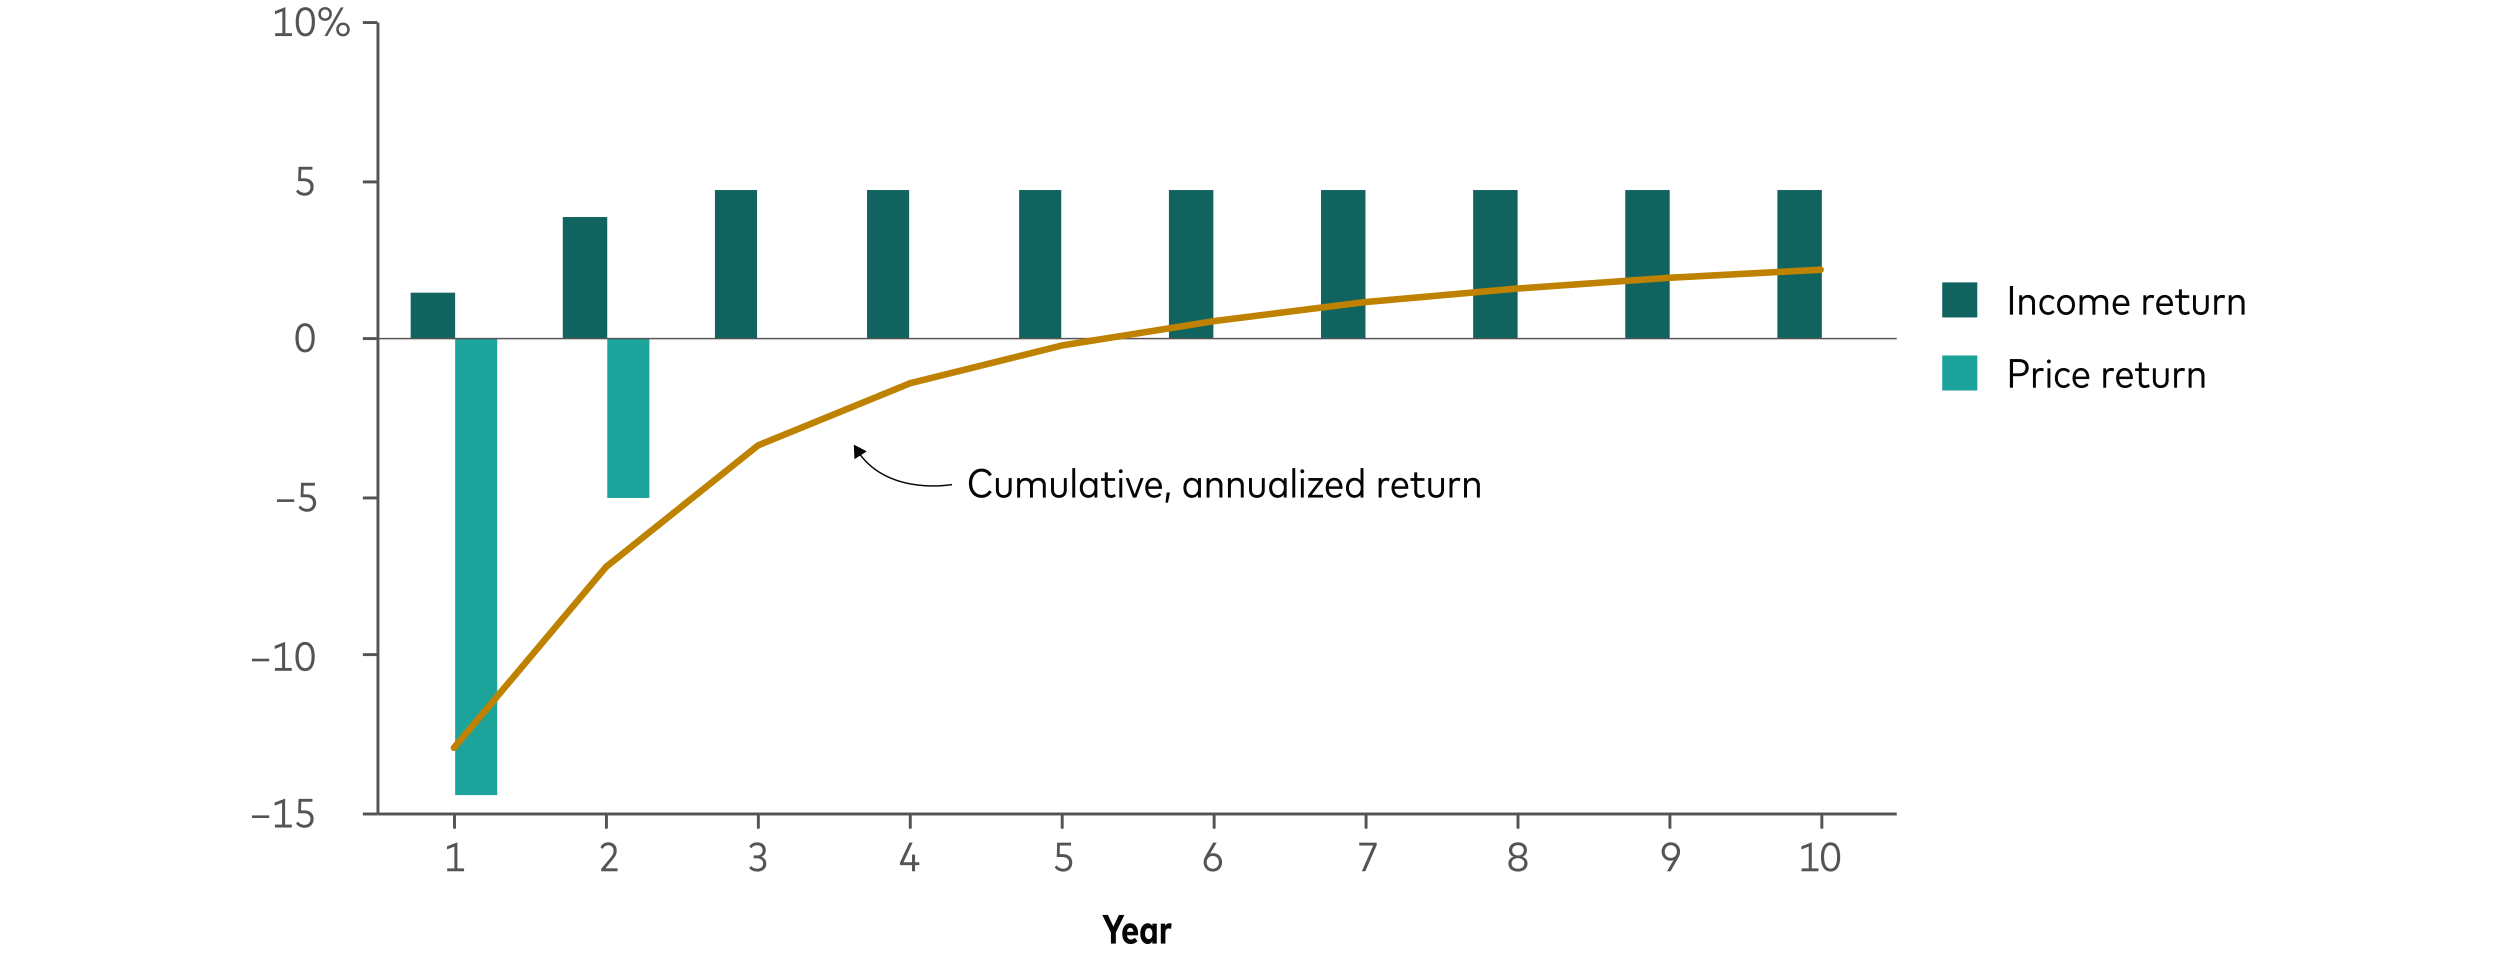 <?xml version="1.0" encoding="utf-8"?>
<!-- Generator: Adobe Illustrator 27.5.0, SVG Export Plug-In . SVG Version: 6.00 Build 0)  -->
<svg version="1.1" xmlns="http://www.w3.org/2000/svg" xmlns:xlink="http://www.w3.org/1999/xlink" x="0px" y="0px"
	 viewBox="0 0 856 326.76" style="enable-background:new 0 0 856 326.76;" xml:space="preserve">
<g id="Layer_2" style="display:none;">
	<g style="display:inline;">
		<rect x="86" style="fill:#F8E5F1;" width="684" height="275"/>
	</g>
	<g style="display:inline;">
		<rect x="235.01" y="88.35" style="fill:none;" width="385.98" height="98.3"/>
		<path style="fill:#C5007E;" d="M259.82,100.35c0-5.08,3.66-8.71,8.84-8.71c3.2,0,6.03,1.5,7.46,4.04l-3.51,2.01
			c-0.88-1.43-2.25-2.22-3.99-2.22c-2.65,0-4.62,1.99-4.62,4.87c0,3.12,2.15,4.87,4.63,4.87c1.7,0,3.09-0.78,4.05-2.21l3.29,2.33
			c-1.54,2.29-4.09,3.72-7.3,3.72C263.47,109.06,259.82,105.44,259.82,100.35z"/>
		<path style="fill:#C5007E;" d="M277.17,102.86c0-3.56,2.71-6.2,6.38-6.2c3.68,0,6.39,2.64,6.39,6.2c0,3.56-2.71,6.2-6.39,6.2
			C279.88,109.06,277.17,106.42,277.17,102.86z M286.1,102.86c0-1.58-1.08-2.7-2.55-2.7c-1.46,0-2.54,1.12-2.54,2.7
			s1.08,2.7,2.54,2.7C285.02,105.56,286.1,104.44,286.1,102.86z"/>
		<path style="fill:#C5007E;" d="M291.96,108.75V96.98h3.6v1.48c0.74-1.24,1.93-1.8,3.5-1.8c2.35,0,4.17,1.64,4.17,4.37v7.72h-3.75
			v-6.39c0-1.39-0.7-2.17-1.86-2.17c-1.04,0-1.91,0.71-1.91,2.23v6.33H291.96z"/>
		<path style="fill:#C5007E;" d="M305.14,107.81l1.31-2.9c1.18,0.7,2.52,1.1,4.15,1.1c1.16,0,1.64-0.26,1.64-0.77
			c0-0.46-0.53-0.64-1.86-0.84l-0.68-0.1c-2.83-0.42-4.15-1.59-4.15-3.71c0-2.51,1.88-3.93,5.09-3.93c1.91,0,3.13,0.26,5.06,1.01
			l-1.04,2.93c-1.16-0.49-2.67-0.9-3.87-0.91c-0.98,0-1.37,0.29-1.37,0.72c0,0.5,0.74,0.62,1.9,0.8l0.86,0.13
			c2.52,0.38,3.85,1.6,3.85,3.57c0,2.58-2.01,4.13-5.44,4.13C308.56,109.05,306.48,108.69,305.14,107.81z"/>
		<path style="fill:#C5007E;" d="M317.62,93.36c0-1.27,0.97-2.25,2.24-2.25c1.26,0,2.24,0.98,2.24,2.25c0,1.26-0.98,2.23-2.24,2.23
			C318.59,95.59,317.62,94.62,317.62,93.36z M318,108.75V96.98h3.75v11.77H318z"/>
		<path style="fill:#C5007E;" d="M323.76,102.85c0-3.45,2.33-6.19,5.48-6.19c1.5,0,2.54,0.6,3.25,1.45v-6.63h3.74v17.27h-3.62v-1.27
			c-0.71,0.92-1.79,1.58-3.38,1.58C326.09,109.06,323.76,106.32,323.76,102.85z M332.65,102.86c0-1.56-1.04-2.7-2.52-2.7
			c-1.5,0-2.51,1.16-2.51,2.7s1.01,2.7,2.51,2.7C331.61,105.56,332.65,104.42,332.65,102.86z"/>
		<path style="fill:#C5007E;" d="M338.25,102.93c0-3.71,2.46-6.27,6.03-6.27c3.49,0,5.88,2.52,5.89,6.2c0,0.38-0.02,0.91-0.07,1.16
			h-7.98c0.31,1.28,1.22,1.88,2.52,1.88c0.88,0,1.82-0.36,2.57-1.03l2.42,2.25c-1.22,1.22-3.01,1.93-5.18,1.93
			C340.75,109.06,338.25,106.6,338.25,102.93z M346.42,101.65c-0.3-1.18-1.03-1.8-2.12-1.8c-1.16,0-1.87,0.64-2.16,1.8H346.42z"/>
		<path style="fill:#C5007E;" d="M352.19,108.75V96.98h3.6v1.36c0.68-1.14,1.77-1.68,3.21-1.68c0.55,0,1.03,0.1,1.32,0.18
			l-0.35,3.74c-0.5-0.17-1.21-0.31-1.88-0.31c-1.33,0-2.15,0.66-2.15,2.12v6.36H352.19z"/>
		<path style="fill:#C5007E;" d="M367.36,108.75V91.48h3.75v9.4h0.9l2.78-3.9h4.55l-4.35,5.55l4.37,6.21h-4.53l-2.9-4.55h-0.8v4.55
			H367.36z"/>
		<path style="fill:#C5007E;" d="M379.3,102.93c0-3.71,2.46-6.27,6.03-6.27c3.49,0,5.88,2.52,5.89,6.2c0,0.38-0.02,0.91-0.07,1.16
			h-7.98c0.31,1.28,1.22,1.88,2.52,1.88c0.88,0,1.82-0.36,2.57-1.03l2.42,2.25c-1.22,1.22-3.01,1.93-5.18,1.93
			C381.81,109.06,379.3,106.6,379.3,102.93z M387.47,101.65c-0.3-1.18-1.03-1.8-2.12-1.8c-1.16,0-1.87,0.64-2.16,1.8H387.47z"/>
		<path style="fill:#C5007E;" d="M392.62,102.93c0-3.71,2.46-6.27,6.03-6.27c3.49,0,5.88,2.52,5.89,6.2c0,0.38-0.02,0.91-0.07,1.16
			h-7.98c0.31,1.28,1.22,1.88,2.52,1.88c0.88,0,1.82-0.36,2.57-1.03l2.42,2.25c-1.22,1.22-3.01,1.93-5.18,1.93
			C395.13,109.06,392.62,106.6,392.62,102.93z M400.79,101.65c-0.3-1.18-1.03-1.8-2.12-1.8c-1.16,0-1.87,0.64-2.16,1.8H400.79z"/>
		<path style="fill:#C5007E;" d="M406.56,113.54V96.98h3.62v1.27c0.71-0.92,1.77-1.6,3.37-1.6c3.14,0,5.48,2.74,5.48,6.19
			c0,3.48-2.34,6.21-5.48,6.21c-1.51,0-2.54-0.59-3.25-1.43v5.91H406.56z M415.17,102.86c0-1.54-1.01-2.7-2.52-2.7
			c-1.48,0-2.51,1.14-2.51,2.7c0,1.56,1.03,2.7,2.51,2.7C414.17,105.56,415.17,104.39,415.17,102.86z"/>
		<path style="fill:#C5007E;" d="M420.67,93.36c0-1.27,0.97-2.25,2.24-2.25c1.26,0,2.24,0.98,2.24,2.25c0,1.26-0.98,2.23-2.24,2.23
			C421.65,95.59,420.67,94.62,420.67,93.36z M421.06,108.75V96.98h3.75v11.77H421.06z"/>
		<path style="fill:#C5007E;" d="M427.44,108.75V96.98h3.6v1.48c0.74-1.24,1.93-1.8,3.5-1.8c2.35,0,4.17,1.64,4.17,4.37v7.72h-3.75
			v-6.39c0-1.39-0.7-2.17-1.86-2.17c-1.04,0-1.91,0.71-1.91,2.23v6.33H427.44z"/>
		<path style="fill:#C5007E;" d="M441.28,112.29l1.33-2.99c1.15,0.82,2.39,1.2,3.78,1.2c1.52,0,2.96-0.84,2.96-2.71v-0.73
			c-0.7,0.89-1.73,1.49-3.24,1.49c-3.15,0-5.46-2.6-5.46-5.94s2.3-5.95,5.46-5.95c1.55,0,2.59,0.64,3.29,1.55v-1.22h3.63v10.64
			c0,3.86-2.53,6.16-6.38,6.16C444.68,113.78,442.68,113.28,441.28,112.29z M449.4,102.61c0-1.45-0.98-2.52-2.4-2.52
			c-1.46,0-2.47,1.08-2.47,2.52c0,1.43,1.01,2.52,2.47,2.52C448.41,105.13,449.4,104.06,449.4,102.61z"/>
		<path style="fill:#C5007E;" d="M460.43,102.86c0-3.6,2.59-6.2,6.34-6.2c2.18,0,3.9,0.97,5.03,2.58l-2.94,2.05
			c-0.59-0.76-1.26-1.13-2.17-1.13c-1.31,0-2.42,1.01-2.42,2.7c0,1.7,1.09,2.7,2.4,2.7c0.89,0,1.63-0.4,2.22-1.14l2.93,2.09
			c-1.13,1.6-2.85,2.55-5.04,2.55C463.02,109.06,460.43,106.46,460.43,102.86z"/>
		<path style="fill:#C5007E;" d="M473.51,108.75V91.46h3.75v6.75c0.74-1.07,1.88-1.56,3.35-1.56c2.35,0,4.17,1.64,4.17,4.37v7.72
			h-3.75v-6.39c0-1.39-0.7-2.17-1.86-2.17c-1.04,0-1.91,0.71-1.91,2.23v6.33H473.51z"/>
		<path style="fill:#C5007E;" d="M486.72,102.85c0-3.45,2.33-6.19,5.48-6.19c1.58,0,2.66,0.67,3.37,1.6v-1.27h3.63v11.77h-3.63
			v-1.27c-0.71,0.92-1.79,1.58-3.38,1.58C489.05,109.06,486.72,106.32,486.72,102.85z M495.61,102.86c0-1.56-1.04-2.7-2.52-2.7
			c-1.5,0-2.51,1.16-2.51,2.7s1.01,2.7,2.51,2.7C494.57,105.56,495.61,104.42,495.61,102.86z"/>
		<path style="fill:#C5007E;" d="M501.84,108.75V96.98h3.6v1.36c0.68-1.14,1.77-1.68,3.21-1.68c0.55,0,1.03,0.1,1.32,0.18
			l-0.35,3.74c-0.5-0.17-1.21-0.31-1.88-0.31c-1.33,0-2.15,0.66-2.15,2.12v6.36H501.84z"/>
		<path style="fill:#C5007E;" d="M513.2,104.23v-3.92h-2.19v-3.32h2.19v-3.43h3.75v3.43h4.02v3.32h-4.02v3.44
			c0,1.35,0.72,1.81,1.67,1.81c0.7,0,1.45-0.38,2.04-0.73l1.3,2.93c-1.1,0.77-2.28,1.31-4.17,1.31
			C514.63,109.06,513.2,107.18,513.2,104.23z"/>
		<path style="fill:#C5007E;" d="M528.44,93.36c0-1.27,0.97-2.25,2.24-2.25c1.26,0,2.24,0.98,2.24,2.25c0,1.26-0.98,2.23-2.24,2.23
			C529.42,95.59,528.44,94.62,528.44,93.36z M528.83,108.75V96.98h3.75v11.77H528.83z"/>
		<path style="fill:#C5007E;" d="M535.21,108.75V96.98h3.6v1.48c0.74-1.24,1.93-1.8,3.5-1.8c2.35,0,4.17,1.64,4.17,4.37v7.72h-3.75
			v-6.39c0-1.39-0.7-2.17-1.86-2.17c-1.04,0-1.91,0.71-1.91,2.23v6.33H535.21z"/>
		<path style="fill:#C5007E;" d="M555.67,104.23v-3.92h-2.19v-3.32h2.19v-3.43h3.75v3.43h4.02v3.32h-4.02v3.44
			c0,1.35,0.72,1.81,1.67,1.81c0.7,0,1.45-0.38,2.04-0.73l1.3,2.93c-1.1,0.77-2.28,1.31-4.17,1.31
			C557.1,109.06,555.67,107.18,555.67,104.23z"/>
		<path style="fill:#C5007E;" d="M565.91,108.75V91.46h3.75v6.75c0.74-1.07,1.88-1.56,3.35-1.56c2.35,0,4.17,1.64,4.17,4.37v7.72
			h-3.75v-6.39c0-1.39-0.7-2.17-1.86-2.17c-1.04,0-1.91,0.71-1.91,2.23v6.33H565.91z"/>
		<path style="fill:#C5007E;" d="M579.36,93.36c0-1.27,0.97-2.25,2.24-2.25c1.26,0,2.24,0.98,2.24,2.25c0,1.26-0.98,2.23-2.24,2.23
			C580.33,95.59,579.36,94.62,579.36,93.36z M579.74,108.75V96.98h3.75v11.77H579.74z"/>
		<path style="fill:#C5007E;" d="M585.47,107.81l1.31-2.9c1.18,0.7,2.52,1.1,4.15,1.1c1.16,0,1.64-0.26,1.64-0.77
			c0-0.46-0.53-0.64-1.86-0.84l-0.68-0.1c-2.83-0.42-4.15-1.59-4.15-3.71c0-2.51,1.88-3.93,5.09-3.93c1.91,0,3.13,0.26,5.06,1.01
			l-1.04,2.93c-1.16-0.49-2.67-0.9-3.87-0.91c-0.98,0-1.37,0.29-1.37,0.72c0,0.5,0.74,0.62,1.9,0.8l0.86,0.13
			c2.52,0.38,3.85,1.6,3.85,3.57c0,2.58-2.01,4.13-5.44,4.13C588.89,109.05,586.81,108.69,585.47,107.81z"/>
		<path style="fill:#C5007E;" d="M240.08,138.85c0-3.45,2.33-6.19,5.48-6.19c1.58,0,2.66,0.67,3.37,1.6v-1.27h3.63v11.77h-3.63
			v-1.27c-0.71,0.92-1.79,1.58-3.38,1.58C242.4,145.06,240.08,142.32,240.08,138.85z M248.96,138.86c0-1.56-1.04-2.7-2.52-2.7
			c-1.5,0-2.51,1.16-2.51,2.7s1.01,2.7,2.51,2.7C247.92,141.56,248.96,140.42,248.96,138.86z"/>
		<path style="fill:#C5007E;" d="M255.2,144.75v-11.77h3.6v1.36c0.68-1.14,1.77-1.68,3.21-1.68c0.55,0,1.03,0.1,1.32,0.18
			l-0.35,3.74c-0.5-0.17-1.21-0.31-1.88-0.31c-1.33,0-2.15,0.66-2.15,2.12v6.36H255.2z"/>
		<path style="fill:#C5007E;" d="M264.11,138.93c0-3.71,2.46-6.27,6.03-6.27c3.49,0,5.88,2.52,5.89,6.2c0,0.38-0.02,0.91-0.07,1.16
			h-7.98c0.31,1.28,1.22,1.88,2.52,1.88c0.88,0,1.82-0.36,2.57-1.03l2.42,2.25c-1.22,1.22-3.01,1.93-5.18,1.93
			C266.62,145.06,264.11,142.6,264.11,138.93z M272.28,137.65c-0.3-1.18-1.03-1.8-2.12-1.8c-1.16,0-1.87,0.64-2.16,1.8H272.28z"/>
		<path style="fill:#C5007E;" d="M277.43,138.85c0-3.45,2.33-6.19,5.48-6.19c1.58,0,2.66,0.67,3.37,1.6v-1.27h3.63v11.77h-3.63
			v-1.27c-0.71,0.92-1.79,1.58-3.38,1.58C279.76,145.06,277.43,142.32,277.43,138.85z M286.32,138.86c0-1.56-1.04-2.7-2.52-2.7
			c-1.5,0-2.51,1.16-2.51,2.7s1.01,2.7,2.51,2.7C285.28,141.56,286.32,140.42,286.32,138.86z"/>
		<path style="fill:#C5007E;" d="M299.17,140.23v-3.92h-2.19v-3.32h2.19v-3.43h3.75v3.43h4.02v3.32h-4.02v3.44
			c0,1.35,0.72,1.81,1.67,1.81c0.7,0,1.45-0.38,2.04-0.73l1.3,2.93c-1.1,0.77-2.28,1.31-4.17,1.31
			C300.6,145.06,299.17,143.18,299.17,140.23z"/>
		<path style="fill:#C5007E;" d="M308.49,138.86c0-3.56,2.71-6.2,6.38-6.2c3.68,0,6.39,2.64,6.39,6.2c0,3.56-2.71,6.2-6.39,6.2
			C311.2,145.06,308.49,142.42,308.49,138.86z M317.42,138.86c0-1.58-1.08-2.7-2.55-2.7c-1.46,0-2.54,1.12-2.54,2.7
			s1.08,2.7,2.54,2.7C316.34,141.56,317.42,140.44,317.42,138.86z"/>
		<path style="fill:#C5007E;" d="M328.05,138.85c0-3.45,2.33-6.19,5.48-6.19c1.58,0,2.66,0.67,3.37,1.6v-1.27h3.63v11.77h-3.63
			v-1.27c-0.71,0.92-1.79,1.58-3.38,1.58C330.37,145.06,328.05,142.32,328.05,138.85z M336.93,138.86c0-1.56-1.04-2.7-2.52-2.7
			c-1.5,0-2.51,1.16-2.51,2.7s1.01,2.7,2.51,2.7C335.89,141.56,336.93,140.42,336.93,138.86z"/>
		<path style="fill:#C5007E;" d="M343.17,144.75v-17.27h3.75v17.27H343.17z"/>
		<path style="fill:#C5007E;" d="M349.17,129.36c0-1.27,0.97-2.25,2.24-2.25c1.26,0,2.24,0.98,2.24,2.25c0,1.26-0.98,2.23-2.24,2.23
			C350.14,131.59,349.17,130.62,349.17,129.36z M349.55,144.75v-11.77h3.75v11.77H349.55z"/>
		<path style="fill:#C5007E;" d="M355.93,148.29l1.33-2.99c1.15,0.82,2.39,1.2,3.78,1.2c1.52,0,2.96-0.84,2.96-2.71v-0.73
			c-0.7,0.89-1.73,1.49-3.24,1.49c-3.15,0-5.46-2.6-5.46-5.94s2.3-5.95,5.46-5.95c1.55,0,2.59,0.64,3.29,1.55v-1.22h3.63v10.64
			c0,3.86-2.53,6.16-6.38,6.16C359.34,149.78,357.34,149.28,355.93,148.29z M364.05,138.61c0-1.45-0.98-2.52-2.4-2.52
			c-1.46,0-2.47,1.08-2.47,2.52c0,1.43,1.01,2.52,2.47,2.52C363.07,141.13,364.05,140.06,364.05,138.61z"/>
		<path style="fill:#C5007E;" d="M370.32,144.75v-11.77h3.6v1.48c0.74-1.24,1.93-1.8,3.5-1.8c2.35,0,4.17,1.64,4.17,4.37v7.72h-3.75
			v-6.39c0-1.39-0.7-2.17-1.86-2.17c-1.04,0-1.91,0.71-1.91,2.23v6.33H370.32z"/>
		<path style="fill:#C5007E;" d="M392.41,144.75l-4.07-11.77h3.99l2.27,7.47l2.37-7.47h3.75l2.4,7.51l2.29-7.51h3.95l-4.05,11.77
			h-4.19l-2.29-7.04l-2.27,7.04H392.41z"/>
		<path style="fill:#C5007E;" d="M410.56,129.36c0-1.27,0.97-2.25,2.24-2.25c1.26,0,2.24,0.98,2.24,2.25c0,1.26-0.98,2.23-2.24,2.23
			C411.53,131.59,410.56,130.62,410.56,129.36z M410.94,144.75v-11.77h3.75v11.77H410.94z"/>
		<path style="fill:#C5007E;" d="M418.6,140.23v-3.92h-2.19v-3.32h2.19v-3.43h3.75v3.43h4.02v3.32h-4.02v3.44
			c0,1.35,0.72,1.81,1.67,1.81c0.7,0,1.45-0.38,2.04-0.73l1.3,2.93c-1.1,0.77-2.28,1.31-4.17,1.31
			C420.02,145.06,418.6,143.18,418.6,140.23z"/>
		<path style="fill:#C5007E;" d="M428.83,144.75v-17.28h3.75v6.75c0.74-1.07,1.88-1.56,3.35-1.56c2.35,0,4.17,1.64,4.17,4.37v7.72
			h-3.75v-6.39c0-1.39-0.7-2.17-1.86-2.17c-1.04,0-1.91,0.71-1.91,2.23v6.33H428.83z"/>
		<path style="fill:#C5007E;" d="M447.43,138.85c0-3.45,2.33-6.19,5.48-6.19c1.58,0,2.66,0.67,3.37,1.6v-1.27h3.63v11.77h-3.63
			v-1.27c-0.71,0.92-1.79,1.58-3.38,1.58C449.76,145.06,447.43,142.32,447.43,138.85z M456.32,138.86c0-1.56-1.04-2.7-2.52-2.7
			c-1.5,0-2.51,1.16-2.51,2.7s1.01,2.7,2.51,2.7C455.28,141.56,456.32,140.42,456.32,138.86z"/>
		<path style="fill:#C5007E;" d="M462.55,144.75v-11.77h3.6v1.36c0.68-1.14,1.77-1.68,3.21-1.68c0.55,0,1.03,0.1,1.32,0.18
			l-0.35,3.74c-0.5-0.17-1.21-0.31-1.88-0.31c-1.33,0-2.15,0.66-2.15,2.12v6.36H462.55z"/>
		<path style="fill:#C5007E;" d="M473.92,140.23v-3.92h-2.19v-3.32h2.19v-3.43h3.75v3.43h4.02v3.32h-4.02v3.44
			c0,1.35,0.72,1.81,1.67,1.81c0.7,0,1.45-0.38,2.04-0.73l1.3,2.93c-1.1,0.77-2.28,1.31-4.17,1.31
			C475.34,145.06,473.92,143.18,473.92,140.23z"/>
		<path style="fill:#C5007E;" d="M483.77,129.36c0-1.27,0.97-2.25,2.24-2.25c1.26,0,2.24,0.98,2.24,2.25c0,1.26-0.98,2.23-2.24,2.23
			C484.74,131.59,483.77,130.62,483.77,129.36z M484.15,144.75v-11.77h3.75v11.77H484.15z"/>
		<path style="fill:#C5007E;" d="M489.91,138.86c0-3.6,2.59-6.2,6.34-6.2c2.18,0,3.9,0.97,5.03,2.58l-2.94,2.05
			c-0.59-0.76-1.26-1.13-2.17-1.13c-1.31,0-2.42,1.01-2.42,2.7c0,1.7,1.09,2.7,2.4,2.7c0.89,0,1.63-0.4,2.22-1.14l2.93,2.09
			c-1.13,1.6-2.85,2.55-5.04,2.55C492.5,145.06,489.91,142.46,489.91,138.86z"/>
		<path style="fill:#C5007E;" d="M502.99,144.75v-17.27h3.75v17.27H502.99z"/>
		<path style="fill:#C5007E;" d="M508.75,138.93c0-3.71,2.46-6.27,6.03-6.27c3.49,0,5.88,2.52,5.89,6.2c0,0.38-0.02,0.91-0.07,1.16
			h-7.98c0.31,1.28,1.22,1.88,2.52,1.88c0.88,0,1.82-0.36,2.57-1.03l2.42,2.25c-1.22,1.22-3.01,1.93-5.18,1.93
			C511.26,145.06,508.75,142.6,508.75,138.93z M516.92,137.65c-0.3-1.18-1.03-1.8-2.12-1.8c-1.16,0-1.87,0.64-2.16,1.8H516.92z"/>
		<path style="fill:#C5007E;" d="M527.46,138.86c0-3.6,2.59-6.2,6.34-6.2c2.18,0,3.9,0.97,5.03,2.58l-2.94,2.05
			c-0.59-0.76-1.26-1.13-2.17-1.13c-1.31,0-2.42,1.01-2.42,2.7c0,1.7,1.09,2.7,2.4,2.7c0.89,0,1.63-0.4,2.22-1.14l2.93,2.09
			c-1.13,1.6-2.85,2.55-5.04,2.55C530.05,145.06,527.46,142.46,527.46,138.86z"/>
		<path style="fill:#C5007E;" d="M539.68,138.86c0-3.56,2.71-6.2,6.38-6.2c3.68,0,6.39,2.64,6.39,6.2c0,3.56-2.71,6.2-6.39,6.2
			C542.39,145.06,539.68,142.42,539.68,138.86z M548.61,138.86c0-1.58-1.08-2.7-2.55-2.7c-1.46,0-2.54,1.12-2.54,2.7
			s1.08,2.7,2.54,2.7C547.53,141.56,548.61,140.44,548.61,138.86z"/>
		<path style="fill:#C5007E;" d="M554.47,144.75v-11.77h3.6v1.48c0.74-1.24,1.93-1.8,3.5-1.8c2.35,0,4.17,1.64,4.17,4.37v7.72h-3.75
			v-6.39c0-1.39-0.7-2.17-1.86-2.17c-1.04,0-1.91,0.71-1.91,2.23v6.33H554.47z"/>
		<path style="fill:#C5007E;" d="M569.46,140.23v-3.92h-2.19v-3.32h2.19v-3.43h3.75v3.43h4.02v3.32h-4.02v3.44
			c0,1.35,0.72,1.81,1.67,1.81c0.7,0,1.45-0.38,2.04-0.73l1.3,2.93c-1.1,0.77-2.28,1.31-4.17,1.31
			C570.89,145.06,569.46,143.18,569.46,140.23z"/>
		<path style="fill:#C5007E;" d="M578.77,138.93c0-3.71,2.46-6.27,6.03-6.27c3.49,0,5.88,2.52,5.89,6.2c0,0.38-0.02,0.91-0.07,1.16
			h-7.98c0.31,1.28,1.22,1.88,2.52,1.88c0.88,0,1.82-0.36,2.57-1.03l2.42,2.25c-1.22,1.22-3.01,1.93-5.18,1.93
			C581.28,145.06,578.77,142.6,578.77,138.93z M586.94,137.65c-0.3-1.18-1.03-1.8-2.12-1.8c-1.16,0-1.87,0.64-2.16,1.8H586.94z"/>
		<path style="fill:#C5007E;" d="M592.72,144.75v-11.77h3.6v1.48c0.74-1.24,1.93-1.8,3.5-1.8c2.35,0,4.17,1.64,4.17,4.37v7.72h-3.75
			v-6.39c0-1.39-0.7-2.17-1.86-2.17c-1.04,0-1.91,0.71-1.91,2.23v6.33H592.72z"/>
		<path style="fill:#C5007E;" d="M607.7,140.23v-3.92h-2.19v-3.32h2.19v-3.43h3.75v3.43h4.02v3.32h-4.02v3.44
			c0,1.35,0.72,1.81,1.67,1.81c0.7,0,1.45-0.38,2.04-0.73l1.3,2.93c-1.1,0.77-2.28,1.31-4.17,1.31
			C609.13,145.06,607.7,143.18,607.7,140.23z"/>
		<path style="fill:#C5007E;" d="M287.84,165.36c0-1.27,0.97-2.25,2.24-2.25c1.26,0,2.24,0.98,2.24,2.25c0,1.26-0.98,2.23-2.24,2.23
			C288.81,167.59,287.84,166.62,287.84,165.36z M288.23,180.75v-11.77h3.75v11.77H288.23z"/>
		<path style="fill:#C5007E;" d="M295.71,180.75v-8.44h-2.03v-3.32h2.03v-0.91c0-3.17,1.74-4.91,4.49-4.91
			c1.83,0,3.05,0.55,3.97,1.25l-1.63,2.77c-0.56-0.29-1.12-0.52-1.83-0.52c-0.83,0-1.24,0.47-1.24,1.49v0.83h3.3v3.32h-3.3v8.44
			H295.71z"/>
		<path style="fill:#C5007E;" d="M311.29,180.75v-8.44h-2.03v-3.32h2.03v-0.91c0-3.17,1.74-4.91,4.49-4.91
			c1.83,0,3.05,0.55,3.97,1.25l-1.63,2.77c-0.56-0.29-1.12-0.52-1.83-0.52c-0.83,0-1.24,0.47-1.24,1.49v0.83h3.3v3.32h-3.3v8.44
			H311.29z"/>
		<path style="fill:#C5007E;" d="M320.1,175.7v-6.72h3.75v6.39c0,1.5,0.8,2.18,1.93,2.18c1.12,0,1.93-0.68,1.93-2.18v-6.39h3.74
			v6.73c0,3.68-2.54,5.35-5.67,5.35C322.64,181.06,320.1,179.39,320.1,175.7z"/>
		<path style="fill:#C5007E;" d="M334.02,180.75v-17.27h3.75v17.27H334.02z"/>
		<path style="fill:#C5007E;" d="M340.4,180.75v-17.27h3.75v17.27H340.4z"/>
		<path style="fill:#C5007E;" d="M355.04,180.75l-4.07-11.77h3.99l2.27,7.47l2.37-7.47h3.75l2.4,7.51l2.29-7.51H372l-4.05,11.77
			h-4.19l-2.29-7.04l-2.27,7.04H355.04z"/>
		<path style="fill:#C5007E;" d="M373.19,165.36c0-1.27,0.97-2.25,2.24-2.25c1.26,0,2.24,0.98,2.24,2.25c0,1.26-0.98,2.23-2.24,2.23
			C374.16,167.59,373.19,166.62,373.19,165.36z M373.57,180.75v-11.77h3.75v11.77H373.57z"/>
		<path style="fill:#C5007E;" d="M379.33,174.85c0-3.45,2.33-6.19,5.48-6.19c1.5,0,2.54,0.6,3.25,1.45v-6.63h3.74v17.27h-3.62v-1.27
			c-0.71,0.92-1.79,1.58-3.38,1.58C381.66,181.06,379.33,178.32,379.33,174.85z M388.22,174.86c0-1.56-1.04-2.7-2.52-2.7
			c-1.5,0-2.51,1.16-2.51,2.7s1.01,2.7,2.51,2.7C387.17,177.56,388.22,176.42,388.22,174.86z"/>
		<path style="fill:#C5007E;" d="M395.71,176.23v-3.92h-2.19v-3.32h2.19v-3.43h3.75v3.43h4.02v3.32h-4.02v3.44
			c0,1.35,0.72,1.81,1.67,1.81c0.7,0,1.45-0.38,2.04-0.73l1.3,2.93c-1.1,0.77-2.28,1.31-4.17,1.31
			C397.13,181.06,395.71,179.18,395.71,176.23z"/>
		<path style="fill:#C5007E;" d="M405.94,180.75v-17.28h3.75v6.75c0.74-1.07,1.88-1.56,3.35-1.56c2.35,0,4.17,1.64,4.17,4.37v7.72
			h-3.75v-6.39c0-1.39-0.7-2.17-1.86-2.17c-1.04,0-1.91,0.71-1.91,2.23v6.33H405.94z"/>
		<path style="fill:#C5007E;" d="M424.78,165.36c0-1.27,0.97-2.25,2.24-2.25c1.26,0,2.24,0.98,2.24,2.25c0,1.26-0.98,2.23-2.24,2.23
			C425.76,167.59,424.78,166.62,424.78,165.36z M425.17,180.75v-11.77h3.75v11.77H425.17z"/>
		<path style="fill:#C5007E;" d="M430.89,179.81l1.31-2.9c1.18,0.7,2.52,1.1,4.15,1.1c1.16,0,1.64-0.26,1.64-0.77
			c0-0.46-0.53-0.64-1.86-0.84l-0.68-0.1c-2.83-0.42-4.15-1.59-4.15-3.71c0-2.51,1.88-3.93,5.09-3.93c1.91,0,3.13,0.26,5.06,1.01
			l-1.04,2.93c-1.16-0.49-2.67-0.9-3.87-0.91c-0.98,0-1.37,0.29-1.37,0.72c0,0.5,0.74,0.62,1.9,0.8l0.86,0.13
			c2.52,0.38,3.85,1.6,3.85,3.57c0,2.58-2.01,4.13-5.44,4.13C434.31,181.05,432.24,180.69,430.89,179.81z"/>
		<path style="fill:#C5007E;" d="M443.76,180.75v-11.77h3.6v1.48c0.74-1.24,1.93-1.8,3.5-1.8c2.35,0,4.17,1.64,4.17,4.37v7.72h-3.75
			v-6.39c0-1.39-0.7-2.17-1.86-2.17c-1.04,0-1.91,0.71-1.91,2.23v6.33H443.76z"/>
		<path style="fill:#C5007E;" d="M457.02,171.27l0.95-7.8h4.1l-1.92,7.8H457.02z"/>
		<path style="fill:#C5007E;" d="M465.07,176.23v-3.92h-2.19v-3.32h2.19v-3.43h3.75v3.43h4.02v3.32h-4.02v3.44
			c0,1.35,0.72,1.81,1.67,1.81c0.7,0,1.45-0.38,2.04-0.73l1.3,2.93c-1.1,0.77-2.28,1.31-4.17,1.31
			C466.49,181.06,465.07,179.18,465.07,176.23z"/>
		<path style="fill:#C5007E;" d="M480.69,180.75v-11.77h3.6v1.48c0.74-1.24,1.93-1.8,3.5-1.8c2.35,0,4.17,1.64,4.17,4.37v7.72h-3.75
			v-6.39c0-1.39-0.7-2.17-1.86-2.17c-1.04,0-1.91,0.71-1.91,2.23v6.33H480.69z"/>
		<path style="fill:#C5007E;" d="M493.9,174.93c0-3.71,2.46-6.27,6.03-6.27c3.49,0,5.88,2.52,5.89,6.2c0,0.38-0.02,0.91-0.07,1.16
			h-7.98c0.31,1.28,1.22,1.88,2.52,1.88c0.88,0,1.82-0.36,2.57-1.03l2.42,2.25c-1.22,1.22-3.01,1.93-5.18,1.93
			C496.41,181.06,493.9,178.6,493.9,174.93z M502.07,173.65c-0.3-1.18-1.03-1.8-2.12-1.8c-1.16,0-1.87,0.64-2.16,1.8H502.07z"/>
		<path style="fill:#C5007E;" d="M507.22,174.93c0-3.71,2.46-6.27,6.03-6.27c3.49,0,5.88,2.52,5.89,6.2c0,0.38-0.02,0.91-0.07,1.16
			h-7.98c0.31,1.28,1.22,1.88,2.52,1.88c0.88,0,1.82-0.36,2.57-1.03l2.42,2.25c-1.22,1.22-3.01,1.93-5.18,1.93
			C509.73,181.06,507.22,178.6,507.22,174.93z M515.39,173.65c-0.3-1.18-1.03-1.8-2.12-1.8c-1.16,0-1.87,0.64-2.16,1.8H515.39z"/>
		<path style="fill:#C5007E;" d="M520.54,174.85c0-3.45,2.33-6.19,5.48-6.19c1.5,0,2.54,0.6,3.25,1.45v-6.63h3.74v17.27h-3.62v-1.27
			c-0.71,0.92-1.79,1.58-3.38,1.58C522.87,181.06,520.54,178.32,520.54,174.85z M529.43,174.86c0-1.56-1.04-2.7-2.52-2.7
			c-1.5,0-2.51,1.16-2.51,2.7s1.01,2.7,2.51,2.7C528.39,177.56,529.43,176.42,529.43,174.86z"/>
		<path style="fill:#C5007E;" d="M535.03,174.93c0-3.71,2.46-6.27,6.03-6.27c3.49,0,5.88,2.52,5.89,6.2c0,0.38-0.02,0.91-0.07,1.16
			h-7.98c0.31,1.28,1.22,1.88,2.52,1.88c0.88,0,1.82-0.36,2.57-1.03l2.42,2.25c-1.22,1.22-3.01,1.93-5.18,1.93
			C537.53,181.06,535.03,178.6,535.03,174.93z M543.19,173.65c-0.3-1.18-1.03-1.8-2.12-1.8c-1.16,0-1.87,0.64-2.16,1.8H543.19z"/>
		<path style="fill:#C5007E;" d="M548.35,174.85c0-3.45,2.33-6.19,5.48-6.19c1.5,0,2.54,0.6,3.25,1.45v-6.63h3.74v17.27h-3.62v-1.27
			c-0.71,0.92-1.79,1.58-3.38,1.58C550.67,181.06,548.35,178.32,548.35,174.85z M557.23,174.86c0-1.56-1.04-2.7-2.52-2.7
			c-1.5,0-2.51,1.16-2.51,2.7s1.01,2.7,2.51,2.7C556.19,177.56,557.23,176.42,557.23,174.86z"/>
		<path style="fill:#C5007E;" d="M563.05,178.47c0-1.37,1.2-2.54,2.58-2.54c1.37,0,2.55,1.17,2.55,2.54c0,1.39-1.19,2.59-2.55,2.59
			C564.25,181.06,563.05,179.86,563.05,178.47z"/>
	</g>
</g>
<g id="Freshness_Article_Charts">
	<g>
		<g>
			<g>
				<path style="fill:#545454;" d="M153.12,298.32v-0.99h2.46v-7.46l-2.53,0.97v-1.07l3.56-1.37v8.93h2.29v0.99H153.12z"/>
			</g>
		</g>
	</g>
	<g>
		<g>
			<g>
				<path style="fill:#545454;" d="M205.85,298.32v-0.83l3.34-4.01c0.53-0.63,0.9-1.32,0.9-2.16c0-1.07-0.64-1.9-1.82-1.9
					c-1,0-1.56,0.57-1.98,1.25l-0.71-0.62c0.46-0.81,1.27-1.65,2.75-1.65c1.81,0,2.84,1.23,2.84,2.88c0,1.16-0.55,2.04-1.18,2.8
					l-2.7,3.25h4.14v0.99H205.85z"/>
			</g>
		</g>
	</g>
	<g>
		<g>
			<g>
				<path style="fill:#545454;" d="M256.49,297.21l0.66-0.7c0.53,0.59,1.27,0.94,2.13,0.94c1.11,0,2.02-0.61,2.02-1.82
					c0-1.11-0.94-1.76-2.09-1.76h-1.15v-0.98h1.15c1.08,0,1.91-0.62,1.91-1.75c0-1.05-0.8-1.73-1.93-1.73
					c-0.88,0-1.53,0.46-1.94,1.03l-0.69-0.67c0.55-0.79,1.42-1.36,2.7-1.36c1.76,0,2.94,1.08,2.94,2.65c0,1.16-0.61,1.95-1.48,2.31
					c0.97,0.35,1.67,1.18,1.67,2.33c0,1.82-1.44,2.74-3.07,2.74C258.08,298.43,257.14,297.97,256.49,297.21z"/>
			</g>
		</g>
	</g>
	<g>
		<g>
			<g>
				<path style="fill:#545454;" d="M312.28,298.32v-2.09h-4.15v-0.82l3.22-6.9h1.14l-3.14,6.74h2.93v-2.64h1.04v2.64h1.46v0.98
					h-1.46v2.09H312.28z"/>
			</g>
		</g>
	</g>
	<g>
		<g>
			<g>
				<path style="fill:#545454;" d="M361.11,297l0.63-0.71c0.53,0.71,1.36,1.15,2.28,1.15c1.29,0,2.04-0.84,2.04-2.02
					c0-1.13-0.7-1.98-2.38-1.98h-1.84l0.13-4.92h4.76v0.98h-3.82l-0.1,2.96h1.15c2.07,0,3.18,1.24,3.18,2.89
					c0,1.93-1.32,3.09-3.1,3.09C362.8,298.43,361.8,297.93,361.11,297z"/>
			</g>
		</g>
	</g>
	<g>
		<g>
			<g>
				<path style="fill:#545454;" d="M412.11,295.27c0-0.76,0.24-1.46,0.66-2.19l2.61-4.57h1.22l-2.27,3.84
					c0.31-0.15,0.69-0.23,1.12-0.23c1.7,0,2.99,1.33,2.99,3.14c0,1.83-1.33,3.17-3.17,3.17
					C413.44,298.43,412.11,297.09,412.11,295.27z M417.36,295.26c0-1.28-0.86-2.18-2.09-2.18s-2.09,0.9-2.09,2.18
					c0,1.29,0.87,2.19,2.09,2.19S417.36,296.55,417.36,295.26z"/>
			</g>
		</g>
	</g>
	<g>
		<g>
			<g>
				<path style="fill:#545454;" d="M466.29,298.32l3.88-8.8h-4.76v-1h5.97v0.85l-3.9,8.95H466.29z"/>
			</g>
		</g>
	</g>
	<g>
		<g>
			<g>
				<path style="fill:#545454;" d="M516.47,295.71c0-1.25,0.76-1.99,1.73-2.35c-0.86-0.37-1.52-1.11-1.52-2.3
					c0-1.69,1.37-2.66,3.07-2.66s3.07,0.97,3.07,2.66c0,1.19-0.66,1.93-1.52,2.3c0.97,0.36,1.73,1.11,1.73,2.35
					c0,1.74-1.48,2.72-3.28,2.72C517.94,298.43,516.47,297.45,516.47,295.71z M521.93,295.64c0-1.18-0.98-1.81-2.19-1.81
					c-1.21,0-2.19,0.63-2.19,1.81c0,1.2,0.98,1.82,2.19,1.82S521.93,296.83,521.93,295.64z M521.74,291.13
					c0-1.15-0.89-1.74-1.99-1.74s-1.98,0.59-1.98,1.74c0,1.17,0.88,1.78,1.98,1.78S521.74,292.3,521.74,291.13z"/>
			</g>
		</g>
	</g>
	<g>
		<g>
			<g>
				<path style="fill:#545454;" d="M570.77,298.32l2.25-3.83c-0.3,0.14-0.68,0.22-1.11,0.22c-1.69,0-2.98-1.33-2.98-3.14
					c0-1.83,1.33-3.17,3.16-3.17c1.83,0,3.17,1.34,3.17,3.16c0,0.76-0.22,1.46-0.65,2.19l-2.62,4.57H570.77z M574.18,291.57
					c0-1.28-0.87-2.18-2.09-2.18c-1.23,0-2.09,0.9-2.09,2.18c0,1.28,0.86,2.18,2.09,2.18C573.31,293.75,574.18,292.85,574.18,291.57
					z"/>
			</g>
		</g>
	</g>
	<g>
		<g>
			<g>
				<path style="fill:#545454;" d="M616.86,298.32v-0.99h2.46v-7.46l-2.53,0.97v-1.07l3.56-1.37v8.93h2.29v0.99H616.86z"/>
				<path style="fill:#545454;" d="M623.48,293.42c0-3.47,1.42-5.01,3.32-5.01c1.89,0,3.29,1.62,3.29,5.01
					c0,3.47-1.4,5.01-3.29,5.01C624.89,298.43,623.48,296.89,623.48,293.42z M629.01,293.42c0-2.77-0.95-4-2.21-4
					c-1.27,0-2.23,1.16-2.23,4c0,2.84,0.96,4,2.23,4C628.06,297.42,629.01,296.26,629.01,293.42z"/>
			</g>
		</g>
	</g>
	<g>
		<g>
			<g>
				<path style="fill:#040505;" d="M331.74,165.46c0-3.06,1.81-5.02,4.36-5.02c1.53,0,2.85,0.78,3.5,2.09l-0.92,0.53
					c-0.53-1-1.47-1.57-2.58-1.57c-1.86,0-3.24,1.49-3.24,3.97c0,2.49,1.39,3.97,3.24,3.97c1.11,0,2.04-0.57,2.58-1.56l0.9,0.55
					c-0.68,1.29-1.95,2.05-3.48,2.05C333.54,170.47,331.74,168.52,331.74,165.46z"/>
				<path style="fill:#040505;" d="M341,167.8v-4.1h1v4.02c0,1.2,0.69,1.79,1.69,1.79c0.99,0,1.69-0.59,1.69-1.79v-4.02h1v4.1
					c0,1.79-1.19,2.67-2.69,2.67C342.19,170.47,341,169.59,341,167.8z"/>
				<path style="fill:#040505;" d="M348.27,170.36v-6.65h0.98v0.82c0.49-0.65,1.25-0.93,2.03-0.93c0.95,0,1.7,0.42,2.09,1.14
					c0.5-0.8,1.38-1.14,2.29-1.14c1.44,0,2.4,0.93,2.4,2.42v4.35h-1v-4.06c0-1.1-0.62-1.74-1.66-1.74c-0.97,0-1.73,0.69-1.73,1.78
					v4.03h-1v-4.06c0-1.1-0.62-1.74-1.66-1.74c-0.97,0-1.73,0.7-1.73,1.79v4.02H348.27z"/>
				<path style="fill:#040505;" d="M359.88,167.8v-4.1h1v4.02c0,1.2,0.69,1.79,1.69,1.79c0.99,0,1.69-0.59,1.69-1.79v-4.02h1v4.1
					c0,1.79-1.19,2.67-2.69,2.67C361.07,170.47,359.88,169.59,359.88,167.8z"/>
				<path style="fill:#040505;" d="M367.15,170.36v-10.08h1v10.08H367.15z"/>
				<path style="fill:#040505;" d="M369.72,167.03c0-2.04,1.22-3.44,2.87-3.44c0.97,0,1.68,0.43,2.15,1.09v-0.97h0.99v6.65h-0.99
					v-0.99c-0.47,0.67-1.18,1.1-2.16,1.1C370.93,170.47,369.72,169.08,369.72,167.03z M374.78,167.03c0-1.5-0.82-2.48-2.01-2.48
					c-1.21,0-2.02,1-2.02,2.48c0,1.49,0.81,2.48,2.02,2.48C373.96,169.51,374.78,168.53,374.78,167.03z"/>
				<path style="fill:#040505;" d="M378.27,168.25v-3.61h-1.29v-0.93h1.29v-1.99h1.02v1.99h2.49v0.93h-2.49v3.56
					c0,0.9,0.48,1.32,1.17,1.32c0.44,0,0.85-0.16,1.18-0.4l0.43,0.79c-0.43,0.34-1.02,0.57-1.74,0.57
					C379.04,170.47,378.27,169.75,378.27,168.25z"/>
				<path style="fill:#040505;" d="M383.08,161.36c0-0.38,0.29-0.68,0.67-0.68c0.38,0,0.67,0.3,0.67,0.68
					c0,0.39-0.29,0.67-0.67,0.67C383.37,162.04,383.08,161.74,383.08,161.36z M383.26,170.36v-6.65h1v6.65H383.26z"/>
				<path style="fill:#040505;" d="M387.93,170.37l-2.51-6.67h1.07l2.02,5.59l2.02-5.59h1.04l-2.49,6.67H387.93z"/>
				<path style="fill:#040505;" d="M392.12,167.04c0-2.09,1.21-3.45,2.95-3.45c1.64,0,2.8,1.34,2.8,3.43c0,0.13-0.01,0.26-0.02,0.37
					h-4.69c0.12,1.44,0.95,2.17,2.06,2.17c0.76,0,1.37-0.31,1.85-0.79l0.54,0.69c-0.73,0.74-1.57,1-2.46,1
					C393.34,170.47,392.12,169.15,392.12,167.04z M396.85,166.55c-0.1-1.25-0.79-2.05-1.79-2.05c-1.06,0-1.75,0.79-1.88,2.05H396.85
					z"/>
				<path style="fill:#040505;" d="M399.07,172.12l0.41-3.47h1.13l-0.69,3.47H399.07z"/>
				<path style="fill:#040505;" d="M405.19,167.03c0-2.04,1.22-3.44,2.87-3.44c0.97,0,1.68,0.43,2.15,1.09v-0.97h0.99v6.65h-0.99
					v-0.99c-0.47,0.67-1.18,1.1-2.16,1.1C406.4,170.47,405.19,169.08,405.19,167.03z M410.25,167.03c0-1.5-0.82-2.48-2.01-2.48
					c-1.21,0-2.02,1-2.02,2.48c0,1.49,0.81,2.48,2.02,2.48C409.43,169.51,410.25,168.53,410.25,167.03z"/>
				<path style="fill:#040505;" d="M413.14,170.36v-6.65h0.99v0.9c0.47-0.71,1.24-1.02,2.03-1.02c1.42,0,2.39,0.93,2.39,2.41v4.36
					h-1.02v-4.06c0-1.11-0.61-1.75-1.65-1.75c-0.97,0-1.72,0.7-1.72,1.79v4.02H413.14z"/>
				<path style="fill:#040505;" d="M420.45,170.36v-6.65h0.99v0.9c0.47-0.71,1.24-1.02,2.03-1.02c1.42,0,2.39,0.93,2.39,2.41v4.36
					h-1.02v-4.06c0-1.11-0.61-1.75-1.65-1.75c-0.97,0-1.72,0.7-1.72,1.79v4.02H420.45z"/>
				<path style="fill:#040505;" d="M427.67,167.8v-4.1h1v4.02c0,1.2,0.69,1.79,1.69,1.79c0.99,0,1.69-0.59,1.69-1.79v-4.02h1v4.1
					c0,1.79-1.19,2.67-2.69,2.67C428.86,170.47,427.67,169.59,427.67,167.8z"/>
				<path style="fill:#040505;" d="M434.54,167.03c0-2.04,1.22-3.44,2.87-3.44c0.97,0,1.68,0.43,2.15,1.09v-0.97h0.99v6.65h-0.99
					v-0.99c-0.47,0.67-1.18,1.1-2.16,1.1C435.76,170.47,434.54,169.08,434.54,167.03z M439.6,167.03c0-1.5-0.82-2.48-2.01-2.48
					c-1.21,0-2.02,1-2.02,2.48c0,1.49,0.81,2.48,2.02,2.48C438.78,169.51,439.6,168.53,439.6,167.03z"/>
				<path style="fill:#040505;" d="M442.49,170.36v-10.08h1v10.08H442.49z"/>
				<path style="fill:#040505;" d="M445.24,161.36c0-0.38,0.29-0.68,0.67-0.68c0.38,0,0.67,0.3,0.67,0.68
					c0,0.39-0.29,0.67-0.67,0.67C445.52,162.04,445.24,161.74,445.24,161.36z M445.42,170.36v-6.65h1v6.65H445.42z"/>
				<path style="fill:#040505;" d="M447.85,170.36v-0.76l3.82-4.98h-3.7v-0.92h4.96v0.77l-3.77,4.96h3.83v0.92H447.85z"/>
				<path style="fill:#040505;" d="M453.92,167.04c0-2.09,1.21-3.45,2.95-3.45c1.64,0,2.8,1.34,2.8,3.43c0,0.13-0.01,0.26-0.02,0.37
					h-4.69c0.12,1.44,0.95,2.17,2.06,2.17c0.76,0,1.37-0.31,1.85-0.79l0.54,0.69c-0.73,0.74-1.57,1-2.46,1
					C455.13,170.47,453.92,169.15,453.92,167.04z M458.64,166.55c-0.1-1.25-0.79-2.05-1.79-2.05c-1.06,0-1.75,0.79-1.88,2.05H458.64
					z"/>
				<path style="fill:#040505;" d="M460.85,167.03c0-2.04,1.21-3.44,2.86-3.44c0.95,0,1.66,0.38,2.14,0.97v-4.29h1v10.08h-0.99
					v-0.88c-0.48,0.6-1.2,0.99-2.16,0.99C462.06,170.47,460.85,169.08,460.85,167.03z M465.91,167.03c0-1.5-0.83-2.49-2.02-2.49
					c-1.22,0-2.02,1-2.02,2.49c0,1.49,0.8,2.49,2.02,2.49C465.08,169.52,465.91,168.54,465.91,167.03z"/>
				<path style="fill:#040505;" d="M472.05,170.36v-6.65h0.97v0.83c0.39-0.62,1-0.95,1.77-0.95c0.39,0,0.71,0.06,0.99,0.2l-0.22,1
					c-0.26-0.13-0.62-0.2-0.95-0.2c-0.94,0-1.56,0.75-1.56,1.87v3.89H472.05z"/>
				<path style="fill:#040505;" d="M476.45,167.04c0-2.09,1.21-3.45,2.95-3.45c1.64,0,2.8,1.34,2.8,3.43c0,0.13-0.01,0.26-0.02,0.37
					h-4.69c0.12,1.44,0.95,2.17,2.06,2.17c0.76,0,1.37-0.31,1.85-0.79l0.54,0.69c-0.73,0.74-1.57,1-2.46,1
					C477.67,170.47,476.45,169.15,476.45,167.04z M481.18,166.55c-0.1-1.25-0.79-2.05-1.79-2.05c-1.06,0-1.75,0.79-1.88,2.05H481.18
					z"/>
				<path style="fill:#040505;" d="M484.23,168.25v-3.61h-1.29v-0.93h1.29v-1.99h1.02v1.99h2.49v0.93h-2.49v3.56
					c0,0.9,0.48,1.32,1.17,1.32c0.44,0,0.85-0.16,1.18-0.4l0.43,0.79c-0.43,0.34-1.02,0.57-1.74,0.57
					C485,170.47,484.23,169.75,484.23,168.25z"/>
				<path style="fill:#040505;" d="M489.05,167.8v-4.1h1v4.02c0,1.2,0.69,1.79,1.69,1.79c0.99,0,1.69-0.59,1.69-1.79v-4.02h1v4.1
					c0,1.79-1.19,2.67-2.69,2.67C490.24,170.47,489.05,169.59,489.05,167.8z"/>
				<path style="fill:#040505;" d="M496.32,170.36v-6.65h0.97v0.83c0.39-0.62,1-0.95,1.77-0.95c0.39,0,0.71,0.06,0.99,0.2l-0.22,1
					c-0.26-0.13-0.62-0.2-0.95-0.2c-0.94,0-1.56,0.75-1.56,1.87v3.89H496.32z"/>
				<path style="fill:#040505;" d="M501.29,170.36v-6.65h0.99v0.9c0.47-0.71,1.24-1.02,2.03-1.02c1.42,0,2.39,0.93,2.39,2.41v4.36
					h-1.02v-4.06c0-1.11-0.61-1.75-1.65-1.75c-0.97,0-1.72,0.7-1.72,1.79v4.02H501.29z"/>
			</g>
		</g>
	</g>
	<g>
		<line style="fill:none;stroke:#545454;" x1="129.25" y1="278.71" x2="649.44" y2="278.71"/>
	</g>
	<g>
		<line style="fill:none;stroke:#545454;" x1="571.78" y1="278.74" x2="571.78" y2="283.74"/>
		<line style="fill:none;stroke:#545454;" x1="623.8" y1="278.74" x2="623.8" y2="283.74"/>
		<line style="fill:none;stroke:#545454;" x1="519.76" y1="278.74" x2="519.76" y2="283.74"/>
		<line style="fill:none;stroke:#545454;" x1="467.74" y1="278.74" x2="467.74" y2="283.74"/>
		<line style="fill:none;stroke:#545454;" x1="415.72" y1="278.74" x2="415.72" y2="283.74"/>
		<line style="fill:none;stroke:#545454;" x1="363.7" y1="278.74" x2="363.7" y2="283.74"/>
		<line style="fill:none;stroke:#545454;" x1="311.68" y1="278.74" x2="311.68" y2="283.74"/>
		<line style="fill:none;stroke:#545454;" x1="259.66" y1="278.74" x2="259.66" y2="283.74"/>
		<line style="fill:none;stroke:#545454;" x1="207.64" y1="278.74" x2="207.64" y2="283.74"/>
		<line style="fill:none;stroke:#545454;" x1="155.62" y1="278.74" x2="155.62" y2="283.74"/>
	</g>
	<g>
		<g>
			<g>
				<path style="fill:#040505;" d="M380.38,323.09v-3.79l-2.96-6.02h1.93l1.88,4.01l1.88-4.01h1.88l-2.92,6v3.81H380.38z"/>
				<path style="fill:#040505;" d="M384.25,319.7c0-2.18,1.12-3.59,2.77-3.59c1.59,0,2.66,1.39,2.66,3.56c0,0.2-0.01,0.43-0.03,0.59
					h-3.79c0.14,0.99,0.64,1.44,1.36,1.44c0.49,0,0.97-0.23,1.33-0.62l0.91,1.16c-0.62,0.68-1.42,1-2.35,1
					C385.39,323.25,384.25,321.88,384.25,319.7z M388.12,319.04c-0.11-0.89-0.5-1.36-1.11-1.36c-0.64,0-1.03,0.48-1.14,1.36H388.12z
					"/>
				<path style="fill:#040505;" d="M390.43,319.67c0-2.07,1.06-3.56,2.53-3.56c0.75,0,1.26,0.4,1.6,0.97v-0.81h1.52v6.82h-1.52
					v-0.81c-0.34,0.57-0.85,0.97-1.6,0.97C391.49,323.25,390.43,321.76,390.43,319.67z M394.6,319.68c0-1.16-0.51-1.88-1.27-1.88
					c-0.78,0-1.28,0.74-1.28,1.88s0.5,1.88,1.28,1.88C394.09,321.56,394.6,320.84,394.6,319.68z"/>
				<path style="fill:#040505;" d="M397.46,323.09v-6.82h1.51v0.8c0.32-0.66,0.83-0.96,1.51-0.96c0.27,0,0.51,0.05,0.68,0.13
					l-0.18,1.83c-0.23-0.11-0.55-0.18-0.85-0.18c-0.67,0-1.1,0.48-1.1,1.39v3.81H397.46z"/>
			</g>
		</g>
	</g>
	<g>
		<rect x="665.02" y="96.69" style="fill:#11635F;" width="12" height="12"/>
		<g>
			<rect x="687.02" y="95.84" style="fill:none;" width="85.98" height="15.18"/>
			<path style="fill:#040505;" d="M688.18,107.74v-9.81h1.08v9.81H688.18z"/>
			<path style="fill:#040505;" d="M691.38,107.74v-6.65h0.99v0.9c0.47-0.71,1.24-1.02,2.03-1.02c1.42,0,2.39,0.93,2.39,2.41v4.36
				h-1.02v-4.06c0-1.11-0.61-1.75-1.65-1.75c-0.97,0-1.72,0.7-1.72,1.79v4.02H691.38z"/>
			<path style="fill:#040505;" d="M698.29,104.41c0-2.05,1.22-3.44,3.03-3.44c0.9,0,1.69,0.37,2.21,1.04l-0.67,0.64
				c-0.41-0.46-0.92-0.73-1.55-0.73c-1.15,0-2,0.95-2,2.48s0.85,2.49,2,2.49c0.62,0,1.16-0.29,1.56-0.74l0.65,0.64
				c-0.53,0.67-1.3,1.04-2.21,1.04C699.51,107.85,698.29,106.45,698.29,104.41z"/>
			<path style="fill:#040505;" d="M704.33,104.41c0-2.05,1.27-3.44,3.07-3.44c1.8,0,3.08,1.39,3.08,3.44c0,2.04-1.28,3.44-3.08,3.44
				C705.61,107.85,704.33,106.45,704.33,104.41z M709.46,104.41c0-1.51-0.86-2.48-2.06-2.48c-1.19,0-2.04,0.97-2.04,2.48
				c0,1.52,0.85,2.49,2.04,2.49C708.6,106.89,709.46,105.92,709.46,104.41z"/>
			<path style="fill:#040505;" d="M712.05,107.74v-6.65h0.98v0.82c0.49-0.65,1.25-0.93,2.03-0.93c0.95,0,1.7,0.42,2.09,1.14
				c0.5-0.8,1.38-1.14,2.29-1.14c1.44,0,2.4,0.93,2.4,2.42v4.35h-1v-4.06c0-1.1-0.62-1.74-1.66-1.74c-0.97,0-1.73,0.69-1.73,1.78
				v4.03h-1v-4.06c0-1.1-0.62-1.74-1.66-1.74c-0.97,0-1.73,0.7-1.73,1.79v4.02H712.05z"/>
			<path style="fill:#040505;" d="M723.37,104.42c0-2.09,1.21-3.45,2.95-3.45c1.64,0,2.8,1.34,2.8,3.43c0,0.13-0.01,0.26-0.02,0.37
				h-4.69c0.12,1.44,0.95,2.17,2.06,2.17c0.76,0,1.37-0.31,1.85-0.78l0.54,0.69c-0.73,0.74-1.57,0.99-2.46,0.99
				C724.58,107.85,723.37,106.52,723.37,104.42z M728.09,103.93c-0.1-1.25-0.79-2.05-1.79-2.05c-1.06,0-1.75,0.78-1.88,2.05H728.09z
				"/>
			<path style="fill:#040505;" d="M733.89,107.74v-6.65h0.97v0.83c0.39-0.62,1-0.95,1.77-0.95c0.39,0,0.71,0.06,0.99,0.2l-0.22,1
				c-0.26-0.13-0.62-0.2-0.95-0.2c-0.94,0-1.56,0.75-1.56,1.87v3.89H733.89z"/>
			<path style="fill:#040505;" d="M738.28,104.42c0-2.09,1.21-3.45,2.95-3.45c1.64,0,2.8,1.34,2.8,3.43c0,0.13-0.01,0.26-0.02,0.37
				h-4.69c0.12,1.44,0.95,2.17,2.06,2.17c0.76,0,1.37-0.31,1.85-0.78l0.54,0.69c-0.73,0.74-1.57,0.99-2.46,0.99
				C739.5,107.85,738.28,106.52,738.28,104.42z M743.01,103.93c-0.1-1.25-0.79-2.05-1.79-2.05c-1.06,0-1.75,0.78-1.88,2.05H743.01z"
				/>
			<path style="fill:#040505;" d="M746.06,105.63v-3.61h-1.29v-0.93h1.29v-1.99h1.02v1.99h2.49v0.93h-2.49v3.56
				c0,0.9,0.48,1.32,1.17,1.32c0.44,0,0.85-0.16,1.18-0.4l0.43,0.78c-0.43,0.34-1.02,0.57-1.74,0.57
				C746.83,107.85,746.06,107.13,746.06,105.63z"/>
			<path style="fill:#040505;" d="M750.88,105.18v-4.1h1v4.02c0,1.2,0.69,1.79,1.69,1.79c0.99,0,1.69-0.59,1.69-1.79v-4.02h1v4.1
				c0,1.79-1.19,2.67-2.69,2.67C752.07,107.85,750.88,106.97,750.88,105.18z"/>
			<path style="fill:#040505;" d="M758.15,107.74v-6.65h0.97v0.83c0.39-0.62,1-0.95,1.77-0.95c0.39,0,0.71,0.06,0.99,0.2l-0.22,1
				c-0.26-0.13-0.62-0.2-0.95-0.2c-0.94,0-1.56,0.75-1.56,1.87v3.89H758.15z"/>
			<path style="fill:#040505;" d="M763.12,107.74v-6.65h0.99v0.9c0.47-0.71,1.24-1.02,2.03-1.02c1.42,0,2.39,0.93,2.39,2.41v4.36
				h-1.02v-4.06c0-1.11-0.61-1.75-1.65-1.75c-0.97,0-1.72,0.7-1.72,1.79v4.02H763.12z"/>
		</g>
		<g>
			<rect x="665.02" y="121.71" style="fill:#1BA29B;" width="12" height="12"/>
		</g>
		<g>
			<rect x="687.02" y="120.86" style="fill:none;" width="85.98" height="15.18"/>
			<path style="fill:#040505;" d="M688.18,132.76v-9.81h3.21c2.02,0,3.24,1.08,3.24,2.94c0,1.85-1.22,2.93-3.24,2.93h-2.13v3.93
				H688.18z M689.26,127.83h2.11c1.34,0,2.15-0.64,2.15-1.93c0-1.28-0.81-1.93-2.15-1.93h-2.11V127.83z"/>
			<path style="fill:#040505;" d="M696.08,132.76v-6.65h0.97v0.83c0.39-0.62,1-0.95,1.77-0.95c0.39,0,0.71,0.06,0.99,0.2l-0.22,1
				c-0.26-0.13-0.62-0.2-0.95-0.2c-0.94,0-1.56,0.75-1.56,1.87v3.89H696.08z"/>
			<path style="fill:#040505;" d="M700.87,123.76c0-0.39,0.29-0.68,0.67-0.68c0.38,0,0.67,0.3,0.67,0.68c0,0.39-0.29,0.67-0.67,0.67
				C701.15,124.44,700.87,124.14,700.87,123.76z M701.05,132.76v-6.65h1v6.65H701.05z"/>
			<path style="fill:#040505;" d="M703.57,129.43c0-2.05,1.22-3.44,3.03-3.44c0.9,0,1.69,0.37,2.21,1.04l-0.67,0.64
				c-0.41-0.46-0.92-0.73-1.55-0.73c-1.15,0-2,0.95-2,2.48c0,1.53,0.85,2.49,2,2.49c0.62,0,1.16-0.29,1.56-0.74l0.65,0.64
				c-0.53,0.67-1.3,1.04-2.21,1.04C704.79,132.87,703.57,131.47,703.57,129.43z"/>
			<path style="fill:#040505;" d="M709.63,129.44c0-2.09,1.21-3.45,2.95-3.45c1.64,0,2.8,1.34,2.8,3.43c0,0.13-0.01,0.26-0.02,0.37
				h-4.69c0.12,1.44,0.95,2.17,2.06,2.17c0.76,0,1.37-0.31,1.85-0.78l0.54,0.69c-0.73,0.74-1.57,0.99-2.46,0.99
				C710.85,132.87,709.63,131.54,709.63,129.44z M714.36,128.95c-0.1-1.25-0.79-2.05-1.79-2.05c-1.06,0-1.75,0.78-1.88,2.05H714.36z
				"/>
			<path style="fill:#040505;" d="M720.16,132.76v-6.65h0.97v0.83c0.39-0.62,1-0.95,1.77-0.95c0.39,0,0.71,0.06,0.99,0.2l-0.22,1
				c-0.26-0.13-0.62-0.2-0.95-0.2c-0.94,0-1.56,0.75-1.56,1.87v3.89H720.16z"/>
			<path style="fill:#040505;" d="M724.55,129.44c0-2.09,1.21-3.45,2.95-3.45c1.64,0,2.8,1.34,2.8,3.43c0,0.13-0.01,0.26-0.02,0.37
				h-4.69c0.12,1.44,0.95,2.17,2.06,2.17c0.76,0,1.37-0.31,1.85-0.78l0.54,0.69c-0.73,0.74-1.57,0.99-2.46,0.99
				C725.77,132.87,724.55,131.54,724.55,129.44z M729.28,128.95c-0.1-1.25-0.79-2.05-1.79-2.05c-1.06,0-1.75,0.78-1.88,2.05H729.28z
				"/>
			<path style="fill:#040505;" d="M732.33,130.65v-3.61h-1.29v-0.93h1.29v-1.99h1.02v1.99h2.49v0.93h-2.49v3.56
				c0,0.9,0.48,1.32,1.17,1.32c0.44,0,0.85-0.16,1.18-0.4l0.43,0.78c-0.43,0.34-1.02,0.57-1.74,0.57
				C733.1,132.87,732.33,132.15,732.33,130.65z"/>
			<path style="fill:#040505;" d="M737.15,130.2v-4.1h1v4.02c0,1.2,0.69,1.79,1.69,1.79c0.99,0,1.69-0.59,1.69-1.79v-4.02h1v4.1
				c0,1.79-1.19,2.67-2.69,2.67C738.34,132.87,737.15,131.99,737.15,130.2z"/>
			<path style="fill:#040505;" d="M744.42,132.76v-6.65h0.97v0.83c0.39-0.62,1-0.95,1.77-0.95c0.39,0,0.71,0.06,0.99,0.2l-0.22,1
				c-0.26-0.13-0.62-0.2-0.95-0.2c-0.94,0-1.56,0.75-1.56,1.87v3.89H744.42z"/>
			<path style="fill:#040505;" d="M749.39,132.76v-6.65h0.99v0.9c0.47-0.71,1.24-1.02,2.03-1.02c1.42,0,2.39,0.93,2.39,2.41v4.36
				h-1.02v-4.06c0-1.11-0.61-1.75-1.65-1.75c-0.97,0-1.72,0.7-1.72,1.79v4.02H749.39z"/>
		</g>
	</g>
	<g>
		<g>
			<path style="fill:none;stroke:#040505;stroke-width:0.5;" d="M325.98,165.92c0,0-21.29,3.91-31.74-10.62"/>
			<g>
				<polygon style="fill:#040505;" points="296.77,154.55 292.35,152.24 292.56,157.22 				"/>
			</g>
		</g>
	</g>
	<g>
		<path style="fill:#11635F;" d="M608.58,65.07h15.22v50.87h-15.22V65.07z M556.49,65.07h15.22v50.87h-15.22V65.07z M504.41,65.07
			h15.22v50.87h-15.22V65.07z M452.32,65.07h15.22v50.87h-15.22V65.07z M400.24,65.07h15.22v50.87h-15.22V65.07z M348.95,65.07
			h14.42v50.87h-14.42V65.07z M296.87,65.07h14.42v50.87h-14.42V65.07z M244.79,65.07h14.42v50.87h-14.42V65.07z M192.7,74.31h15.22
			v41.62H192.7V74.31z M140.62,100.21h15.22v15.72h-15.22V100.21z"/>
	</g>
	<g>
		<path style="fill:#1BA39C;" d="M207.93,170.5h14.42v-54.57h-14.42V170.5z M155.84,272.24h14.42v-156.3h-14.42V272.24z"/>
	</g>
	<g>
		<line style="fill:none;stroke:#545454;" x1="129.41" y1="278.71" x2="129.41" y2="7.72"/>
	</g>
	<g>
		<path style="fill:none;stroke:#545454;" d="M124.25,7.72h5 M124.25,62.29h5 M124.25,115.93h5 M124.25,170.5h5 M124.25,224.14h5
			 M124.25,278.71h5"/>
	</g>
	<g>
		<line style="fill:none;stroke:#545454;stroke-width:0.5;" x1="129.4" y1="115.93" x2="649.44" y2="115.93"/>
	</g>
	<g>
		
			<polyline style="fill:none;stroke:#BF8200;stroke-width:2.25;stroke-linecap:round;stroke-linejoin:round;stroke-miterlimit:10;" points="
			155.44,256.05 207.53,194.09 259.61,152.47 311.69,131.19 363.78,118.25 415.86,109.92 467.15,103.45 519.23,98.82 571.31,95.12 
			623.4,92.35 		"/>
	</g>
	<g>
		<g>
			<g>
				<path style="fill:#545454;" d="M86.26,280.09v-0.9h5.92v0.9H86.26z"/>
				<path style="fill:#545454;" d="M94.13,283.34v-0.99h2.46v-7.46l-2.53,0.97v-1.07l3.56-1.37v8.93h2.29v0.99H94.13z"/>
				<path style="fill:#545454;" d="M101.36,282.01l0.63-0.71c0.53,0.71,1.36,1.15,2.28,1.15c1.29,0,2.04-0.84,2.04-2.02
					c0-1.13-0.7-1.98-2.38-1.98h-1.84l0.13-4.92h4.76v0.98h-3.82l-0.1,2.96h1.15c2.07,0,3.18,1.24,3.18,2.89
					c0,1.93-1.32,3.09-3.1,3.09C103.05,283.45,102.06,282.95,101.36,282.01z"/>
			</g>
		</g>
	</g>
	<g>
		<g>
			<g>
				<path style="fill:#545454;" d="M86.26,226.44v-0.9h5.92v0.9H86.26z"/>
				<path style="fill:#545454;" d="M94.13,229.69v-0.99h2.46v-7.46l-2.53,0.97v-1.07l3.56-1.37v8.93h2.29v0.99H94.13z"/>
				<path style="fill:#545454;" d="M101.15,224.79c0-3.47,1.42-5.01,3.32-5.01c1.89,0,3.29,1.62,3.29,5.01
					c0,3.47-1.4,5.01-3.29,5.01C102.57,229.8,101.15,228.26,101.15,224.79z M106.69,224.79c0-2.77-0.95-4-2.21-4
					c-1.27,0-2.23,1.16-2.23,4c0,2.84,0.96,4,2.23,4C105.74,228.79,106.69,227.63,106.69,224.79z"/>
			</g>
		</g>
	</g>
	<g>
		<g>
			<g>
				<path style="fill:#545454;" d="M94.83,171.87v-0.9h5.92v0.9H94.83z"/>
				<path style="fill:#545454;" d="M102.21,173.8l0.63-0.71c0.53,0.71,1.36,1.15,2.28,1.15c1.29,0,2.04-0.84,2.04-2.02
					c0-1.13-0.7-1.98-2.38-1.98h-1.84l0.13-4.92h4.76v0.98h-3.82l-0.1,2.96h1.15c2.07,0,3.18,1.24,3.18,2.89
					c0,1.93-1.32,3.09-3.1,3.09C103.9,175.24,102.9,174.74,102.21,173.8z"/>
			</g>
		</g>
	</g>
	<g>
		<g>
			<g>
				<path style="fill:#545454;" d="M101.15,115.66c0-3.47,1.42-5.01,3.32-5.01c1.89,0,3.29,1.62,3.29,5.01
					c0,3.47-1.4,5.01-3.29,5.01C102.57,120.67,101.15,119.13,101.15,115.66z M106.69,115.66c0-2.77-0.95-4-2.21-4
					c-1.27,0-2.23,1.16-2.23,4c0,2.84,0.96,4,2.23,4C105.74,119.65,106.69,118.5,106.69,115.66z"/>
			</g>
		</g>
	</g>
	<g>
		<g>
			<g>
				<path style="fill:#545454;" d="M101.36,65.59l0.63-0.71c0.53,0.71,1.36,1.15,2.28,1.15c1.29,0,2.04-0.84,2.04-2.02
					c0-1.13-0.7-1.98-2.38-1.98h-1.84l0.13-4.92h4.76v0.98h-3.82l-0.1,2.96h1.15c2.07,0,3.18,1.24,3.18,2.89
					c0,1.93-1.32,3.09-3.1,3.09C103.05,67.03,102.06,66.53,101.36,65.59z"/>
			</g>
		</g>
	</g>
	<g>
		<g>
			<g>
				<path style="fill:#545454;" d="M94.22,12.35v-0.99h2.46V3.9l-2.53,0.97V3.8l3.56-1.37v8.93h2.29v0.99H94.22z"/>
				<path style="fill:#545454;" d="M101.24,7.45c0-3.47,1.42-5.01,3.32-5.01c1.89,0,3.29,1.62,3.29,5.01c0,3.47-1.4,5.01-3.29,5.01
					C102.66,12.46,101.24,10.92,101.24,7.45z M106.77,7.45c0-2.77-0.95-4-2.21-4c-1.27,0-2.23,1.16-2.23,4c0,2.84,0.96,4,2.23,4
					C105.83,11.44,106.77,10.29,106.77,7.45z"/>
				<path style="fill:#545454;" d="M109,4.79c0-1.37,0.99-2.37,2.3-2.37c1.34,0,2.34,1,2.34,2.37c0,1.38-1,2.37-2.34,2.37
					C109.99,7.16,109,6.17,109,4.79z M112.75,4.79c0-0.9-0.62-1.53-1.45-1.53c-0.81,0-1.42,0.63-1.42,1.53
					c0,0.9,0.61,1.53,1.42,1.53C112.13,6.32,112.75,5.69,112.75,4.79z M111.08,12.35l5.58-9.81h1l-5.58,9.81H111.08z M115.12,10.09
					c0-1.38,0.99-2.37,2.31-2.37c1.33,0,2.33,0.99,2.33,2.37s-1,2.37-2.33,2.37C116.11,12.46,115.12,11.47,115.12,10.09z
					 M118.87,10.09c0-0.9-0.61-1.53-1.44-1.53c-0.81,0-1.42,0.63-1.42,1.53c0,0.91,0.61,1.53,1.42,1.53
					C118.26,11.63,118.87,11,118.87,10.09z"/>
			</g>
		</g>
	</g>
</g>
</svg>
